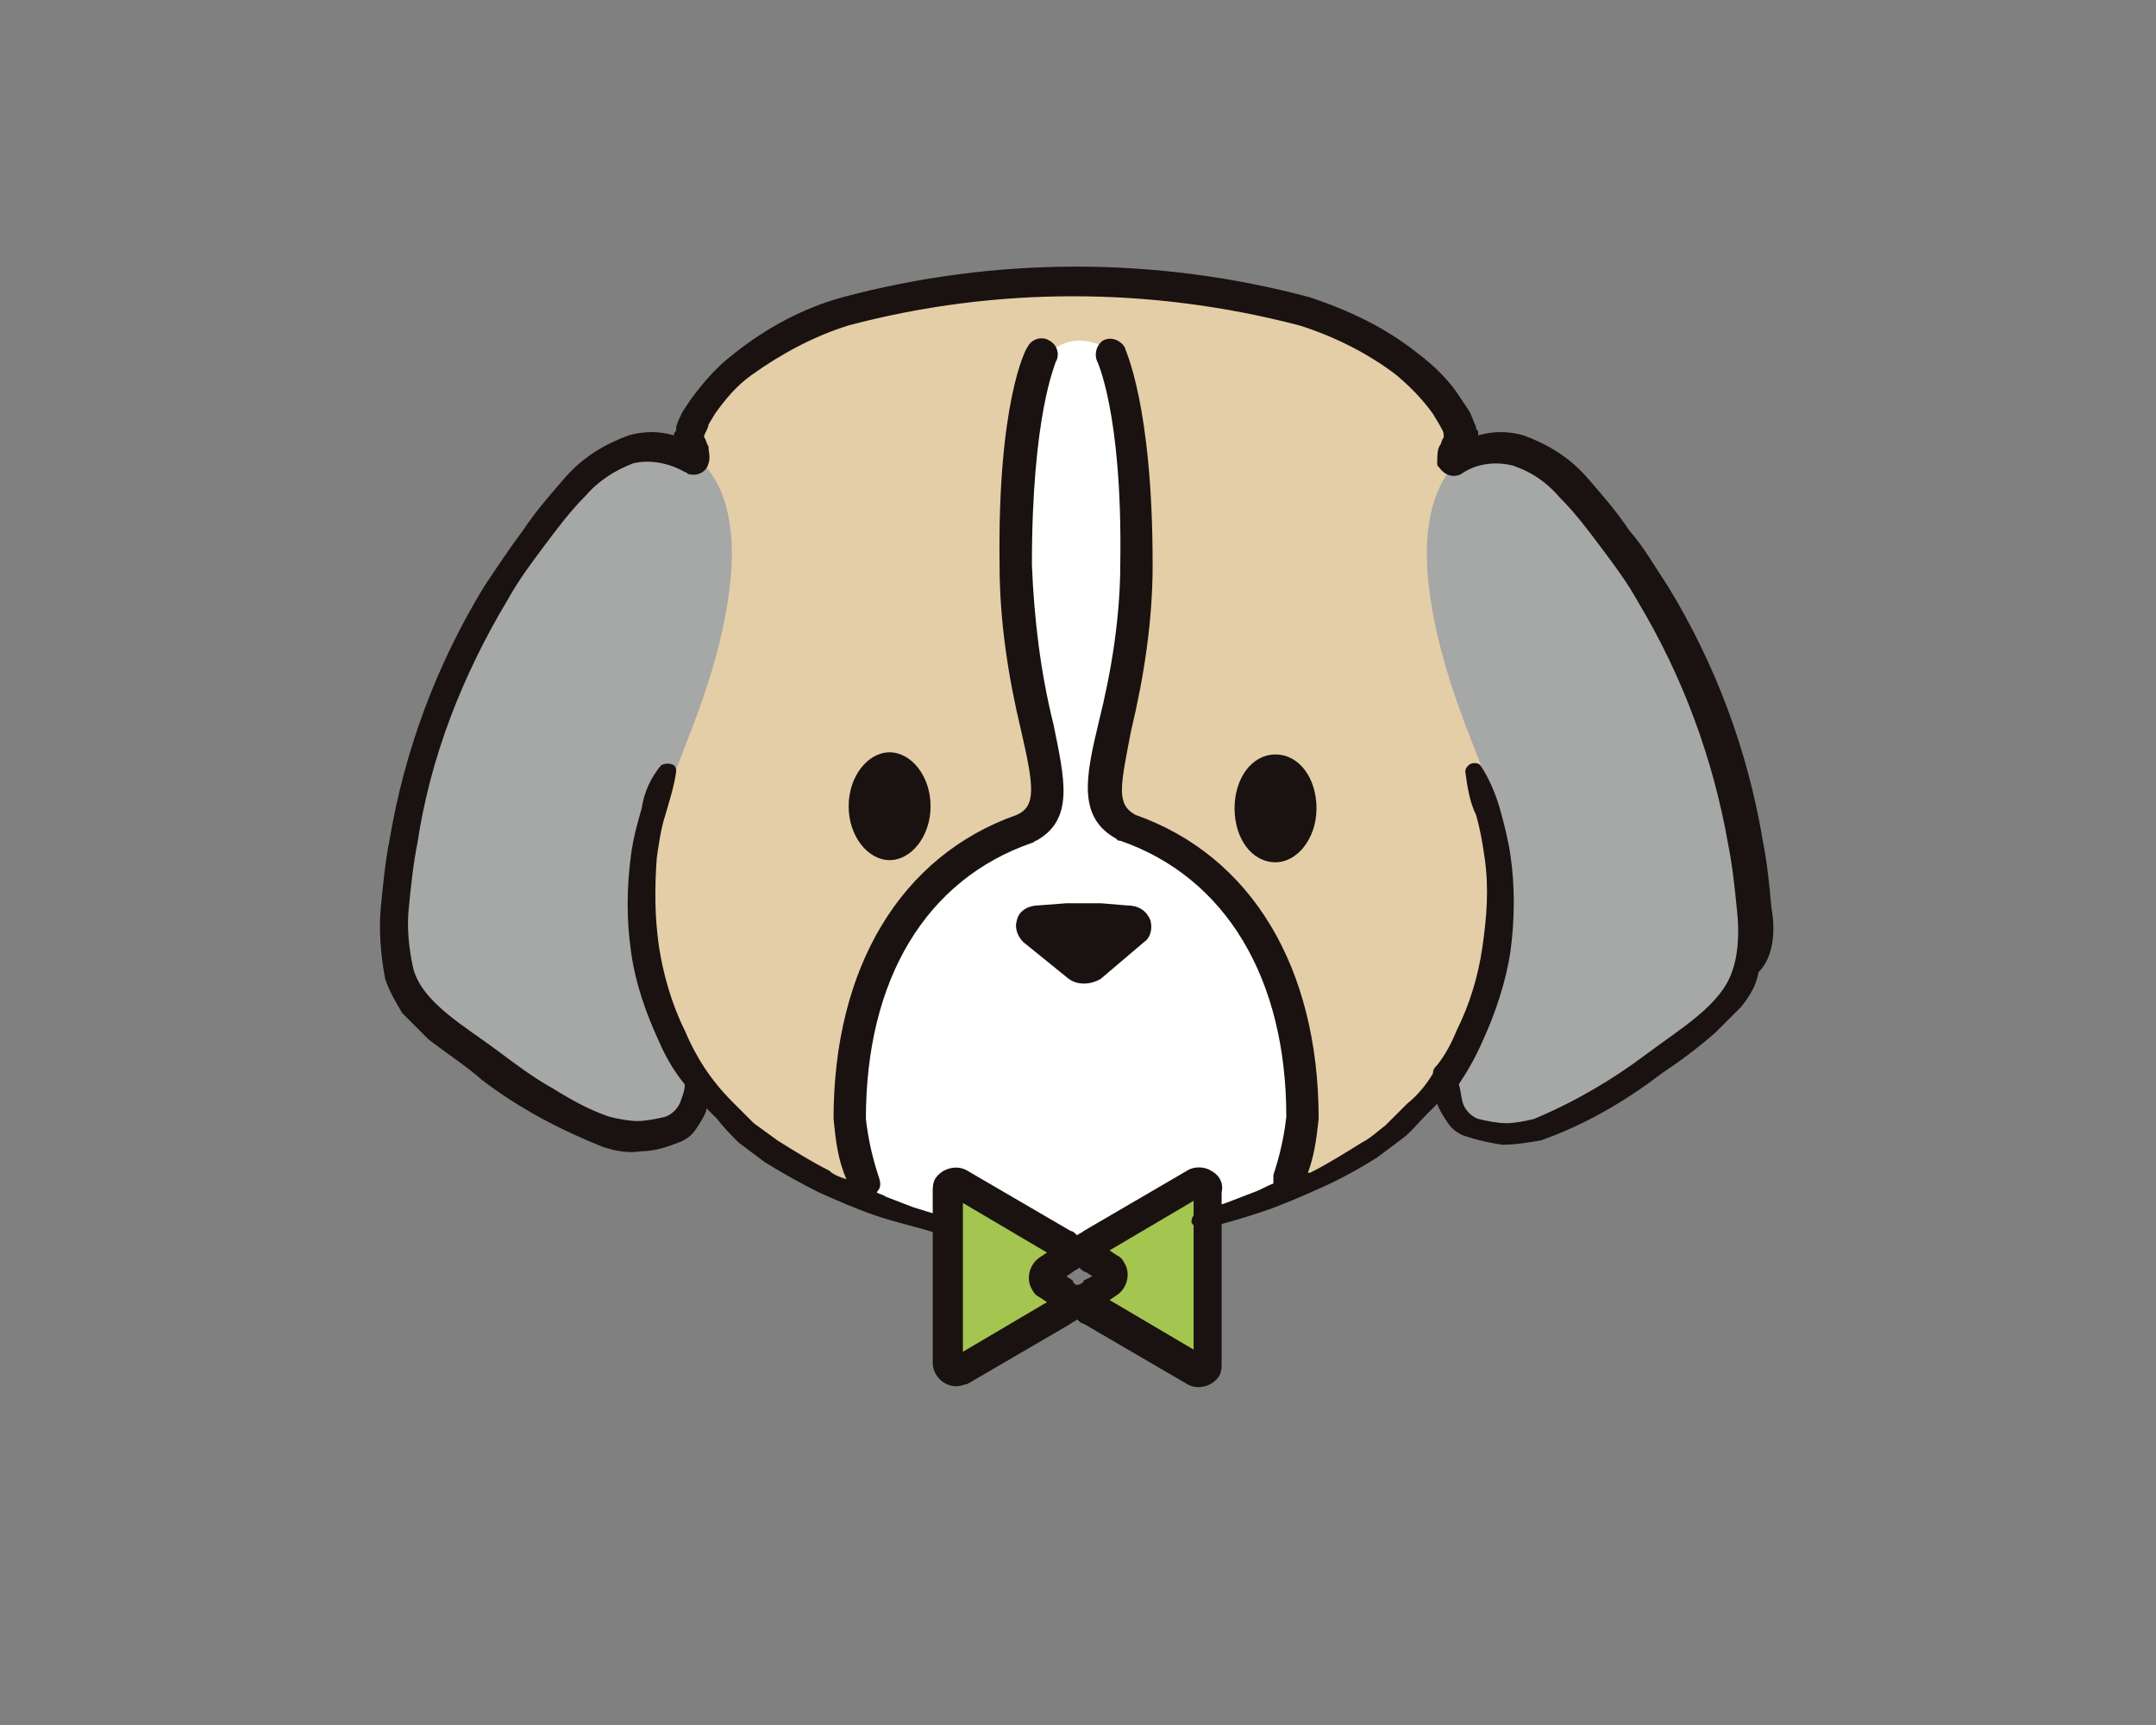 <?xml version="1.0" encoding="utf-8"?>
<!-- Generator: Adobe Illustrator 26.0.0, SVG Export Plug-In . SVG Version: 6.00 Build 0)  -->
<svg version="1.1" id="レイヤー_1" xmlns="http://www.w3.org/2000/svg" xmlns:xlink="http://www.w3.org/1999/xlink" x="0px"
	 y="0px" viewBox="0 0 100 80" style="enable-background:new 0 0 100 80;" xml:space="preserve">
<rect x="0" y="0" width="100" height="80" fill="#808080" stroke="none"/>
<style type="text/css">
	.st0{fill:#E4CEA8;}
	.st1{fill:#FFFFFF;}
	.st2{fill:#A4C550;}
	.st3{fill:#191210;}
	.st4{fill:#A6A7A7;}
	.st5{fill:none;}
</style>
<g id="グループ_806">
	<g id="グループ_680" transform="translate(-2061.038 2690.19)">
		<path id="パス_577" class="st0" d="M2117.1-2633.4c7.9-2.1,10-5.2,10-5.2c0.5-0.5,0.9-1,1.3-1.5c0.1,1.4,0.2,2.5,2.7,2.7
			c2.5,0.1,6.7-3.1,8.6-4.5c2.7-1.9,3.1-3.2,2.8-6.4c-0.2-2.8-0.8-5.6-1.7-8.2c-1.1-3.1-2.6-6-4.6-8.7c-1.9-2.5-4.1-5.6-7.5-3.6
			c-0.1-0.4,0.4-0.8,0.3-1.2c-2.9-7.1-15.5-7.1-17.9-7.1s-15,0-17.9,7.1c-0.2,0.4,0.4,0.8,0.3,1.2c-3.4-2-5.6,1.1-7.5,3.6
			c-2,2.6-3.5,5.6-4.6,8.7c-0.9,2.7-1.5,5.4-1.7,8.2c-0.2,3.1,0.1,4.5,2.8,6.4c2,1.4,6.1,4.6,8.6,4.5c2.5-0.1,2.6-1.3,2.7-2.7
			c0.4,0.6,0.8,1.1,1.3,1.5c0,0,2,3.1,9.9,5.2C2104.9-2633.4,2109.1-2631.6,2117.1-2633.4z"/>
		<path id="パス_578" class="st1" d="M2112.9-2673.7c0,0,1.3,2.3,1.2,9.7s-2.9,10.9-0.5,12.3v0c4.7,1.6,8.2,6.1,8.2,13.5
			c0.3,1,0,2.1-0.6,2.9c-0.5,0.8-1.3,1.1-2.7,1.5c-3.8,1.2-7.9,1.5-11.8,0.8c-5.8-0.9-5.3-2.4-5.3-2.4c-0.3-0.9-0.6-1.9-0.6-2.9
			c0-7.4,3.5-11.9,8.2-13.5v0c2.5-1.4-0.4-4.9-0.5-12.3s1.2-9.7,1.2-9.7S2110.9-2675.2,2112.9-2673.7z"/>
		<path id="パス_35-2" class="st2" d="M2110.4-2632.5l-4.8-2.8c-0.2-0.1-0.4,0-0.6,0.2c0,0.1-0.1,0.1-0.1,0.2v7.9
			c0,0.2,0.2,0.4,0.4,0.4c0.1,0,0.1,0,0.2-0.1l4.8-2.8c0.2-0.1,0.3-0.4,0.2-0.6c0-0.1-0.1-0.1-0.2-0.2l-0.8-0.4
			c-0.2-0.1-0.3-0.4-0.2-0.6c0-0.1,0.1-0.1,0.2-0.2l0.8-0.4c0.2-0.1,0.3-0.4,0.2-0.6C2110.5-2632.4,2110.5-2632.5,2110.4-2632.5z"/>
		<path id="パス_36-2" class="st2" d="M2116.5-2635.3l-4.8,2.8c-0.2,0.1-0.3,0.4-0.2,0.6c0,0.1,0.1,0.1,0.2,0.2l0.8,0.4
			c0.2,0.1,0.3,0.4,0.2,0.6c0,0.1-0.1,0.1-0.2,0.2l-0.8,0.4c-0.2,0.1-0.3,0.4-0.1,0.6c0,0.1,0.1,0.1,0.1,0.1l4.8,2.8
			c0.2,0.1,0.4,0,0.6-0.1c0-0.1,0.1-0.1,0.1-0.2v-7.9c0-0.2-0.2-0.4-0.4-0.4C2116.6-2635.3,2116.5-2635.3,2116.5-2635.3z"/>
		<path id="パス_579" class="st3" d="M2117.2-2635.9c-0.3-0.2-0.8-0.2-1.1,0l-4.8,2.8c-0.1,0.1-0.2,0.1-0.3,0.2
			c-0.1-0.1-0.2-0.2-0.3-0.2l-4.8-2.8c-0.5-0.3-1.2-0.1-1.5,0.4c-0.1,0.2-0.1,0.4-0.1,0.6v7.9c0,0.6,0.5,1.1,1.1,1.1
			c0.2,0,0.4-0.1,0.5-0.1l4.8-2.8c0.1-0.1,0.2-0.1,0.3-0.2c0.1,0.1,0.2,0.2,0.3,0.2l4.8,2.8c0.5,0.3,1.2,0.1,1.5-0.4
			c0.1-0.2,0.1-0.4,0.1-0.6v-7.9C2117.8-2635.3,2117.6-2635.7,2117.2-2635.9z M2109.3-2630l0.3,0.2l-3.9,2.3v-6.9l3.9,2.3l-0.3,0.2
			c-0.5,0.3-0.7,1-0.4,1.5C2109-2630.2,2109.1-2630.1,2109.3-2630L2109.3-2630z M2111.3-2630.8c0,0.1-0.2,0.2-0.3,0.2
			c-0.1,0-0.2-0.1-0.2-0.2l-0.3-0.2l0.3-0.2c0.1-0.1,0.2-0.1,0.3-0.2c0.1,0.1,0.2,0.2,0.3,0.2l0.3,0.2L2111.3-2630.8z
			 M2116.4-2627.6l-3.9-2.3l0.3-0.2c0.5-0.3,0.7-1,0.4-1.5c-0.1-0.2-0.2-0.3-0.4-0.4l-0.3-0.2l3.9-2.3L2116.4-2627.6z"/>
		<path id="パス_580" class="st4" d="M2092-2653.3c0.5-1.9,2.4-5.4,2.9-9.8s-1.4-5.7-1.4-5.7c-3.4-2-5.6,1.1-7.5,3.6
			c-2,2.6-3.5,5.6-4.6,8.7c-0.9,2.7-1.5,5.4-1.7,8.2c-0.2,3.1,0.1,4.5,2.8,6.4c2,1.4,6.1,4.6,8.6,4.5c2.5-0.1,2.6-1.3,2.7-2.7
			c0.4,0.6,0.8,1.1,1.3,1.5C2089.2-2644.6,2091.4-2651.4,2092-2653.3z"/>
		<path id="パス_581" class="st4" d="M2130.2-2653.3c-0.5-1.9-2.4-5.4-2.9-9.8s1.4-5.7,1.4-5.7c3.4-2,5.6,1.1,7.5,3.6
			c2,2.6,3.5,5.6,4.6,8.7c0.9,2.7,1.5,5.4,1.7,8.2c0.2,3.1-0.1,4.5-2.8,6.4c-2,1.4-6.1,4.6-8.6,4.5c-2.5-0.1-2.6-1.3-2.7-2.7
			c-0.4,0.6-0.8,1.1-1.3,1.5C2133-2644.6,2130.7-2651.4,2130.2-2653.3z"/>
		<g id="グループ_678" transform="translate(0 0)">
			<path id="パス_582" class="st3" d="M2100.4-2652.8c0,1.4,0.9,2.5,1.9,2.5s1.9-1.1,1.9-2.5s-0.9-2.5-1.9-2.5
				S2100.4-2654.2,2100.4-2652.8z"/>
			<path id="パス_583" class="st3" d="M2120.2-2650.2c1,0,1.9-1.1,1.9-2.5s-0.8-2.5-1.9-2.5s-1.9,1.1-1.9,2.5
				S2119.1-2650.2,2120.2-2650.2z"/>
			<path id="パス_584" class="st3" d="M2113.3-2648.2L2113.3-2648.2l-1.2-0.1c-0.5,0-1.1,0-1.6,0l-1.3,0.1c-0.4,0-0.9,0.2-1,0.7
				c-0.1,0.3,0,0.7,0.3,1l2.1,1.7c0.4,0.3,1,0.3,1.5,0l2-1.7c0.3-0.2,0.4-0.6,0.3-1C2114.2-2648,2113.8-2648.2,2113.3-2648.2z"/>
			<path id="パス_585" class="st3" d="M2143.2-2648.1c-0.1-1.1-0.2-2.1-0.4-3.1c-0.7-4.2-2.2-8.2-4.4-11.8
				c-0.6-0.9-1.1-1.8-1.8-2.6c-0.6-0.9-1.3-1.7-2-2.5c-0.8-0.9-1.8-1.5-2.9-1.9c-0.7-0.2-1.4-0.2-2.1,0c0,0,0-0.1,0-0.1
				c0-0.1,0-0.1-0.1-0.2l0-0.1c-0.1-0.2-0.2-0.5-0.3-0.7l-0.4-0.6c-0.5-0.8-1.2-1.5-2-2.1c-1.5-1.2-3.2-2-5-2.6
				c-7.1-1.9-14.6-1.9-21.7,0c-1.8,0.5-3.5,1.4-5,2.6c-0.8,0.6-1.4,1.3-2,2.1l-0.4,0.6c-0.1,0.2-0.2,0.4-0.3,0.7l0,0.1
				c0,0.1,0,0.1-0.1,0.2c0,0,0,0.1,0,0.1c-0.7-0.2-1.4-0.2-2.1,0c-1.1,0.4-2.1,1-2.9,1.9c-0.7,0.8-1.4,1.6-2,2.5
				c-0.6,0.8-1.2,1.7-1.8,2.6c-2.2,3.6-3.7,7.6-4.4,11.8c-0.2,1-0.3,2.1-0.4,3.1c-0.1,1.1,0,2.2,0.2,3.3c0.2,0.6,0.5,1.1,0.8,1.6
				c0.4,0.4,0.8,0.8,1.2,1.2c0.9,0.7,1.7,1.2,2.5,1.9c1.7,1.3,3.6,2.3,5.6,3.1c0.6,0.2,1.2,0.3,1.8,0.2c0.6,0,1.2-0.2,1.7-0.4
				c0.3-0.1,0.6-0.3,0.8-0.6c0.2-0.3,0.4-0.6,0.5-0.9c0,0,0,0,0-0.1c0.2,0.2,0.3,0.3,0.5,0.5c0.3,0.4,0.7,0.8,1,1.1
				c0.4,0.3,0.8,0.6,1.2,0.9c0.8,0.5,1.7,1,2.5,1.4c0.9,0.4,1.8,0.8,2.7,1.1c0.9,0.3,1.8,0.5,2.8,0.8c0.2,0,0.4-0.1,0.5-0.3
				c0.1-0.2,0-0.5-0.3-0.5c0,0,0,0,0,0h0l-1.3-0.4l-1.3-0.5c-0.1-0.1-0.3-0.1-0.4-0.2c0.2-0.2,0.2-0.4,0.1-0.7
				c-0.3-0.9-0.5-1.8-0.6-2.7c0-6.5,2.8-11.1,7.7-12.8c0.1,0,0.1-0.1,0.2-0.1c1.8-1,1.3-2.9,0.8-5.4c-0.6-2.4-0.9-4.9-1-7.4
				c0-7,1.1-9.3,1.1-9.4c0.2-0.3,0.1-0.8-0.3-1c-0.3-0.2-0.8-0.1-1,0.3l0,0c-0.1,0.1-1.4,2.6-1.3,10.1c0,2.6,0.4,5.2,1,7.7
				c0.6,2.6,0.7,3.5-0.2,3.9l0,0c-5.4,1.9-8.5,7.1-8.5,14.1c0.1,1,0.2,1.9,0.6,2.8c-0.3-0.1-0.6-0.2-0.8-0.4
				c-0.8-0.4-1.6-0.9-2.4-1.4c-0.4-0.3-0.7-0.5-1.1-0.8c-0.3-0.3-0.6-0.6-0.9-0.9l0,0c0,0-0.1-0.1-0.1-0.1c-1-1-1.7-2.1-2.2-3.3
				c-0.6-1.2-1-2.6-1.2-3.9c-0.2-1.4-0.2-2.7-0.1-4.1c0.1-0.7,0.2-1.4,0.4-2c0.2-0.7,0.4-1.3,0.5-2v0c0-0.1,0-0.2-0.1-0.3
				c-0.2-0.1-0.4-0.1-0.6,0c-0.5,0.6-0.8,1.3-0.9,2c-0.2,0.7-0.4,1.4-0.5,2.2c-0.2,1.5-0.2,3,0,4.4c0.2,1.5,0.7,2.9,1.3,4.2
				c0.3,0.7,0.7,1.4,1.2,2c0,0.3-0.1,0.5-0.2,0.8c-0.1,0.3-0.4,0.6-0.7,0.7c-0.4,0.1-0.9,0.2-1.3,0.2c-0.4,0-0.9-0.1-1.3-0.2
				c-0.9-0.3-1.8-0.8-2.6-1.3c-0.9-0.5-1.7-1.1-2.5-1.7c-1.6-1.2-3.6-2.3-4-3.9c-0.2-0.9-0.3-1.9-0.2-2.8c0.1-1,0.2-2,0.4-3
				c0.6-4,2.1-7.8,4.2-11.3c0.5-0.9,1.1-1.7,1.7-2.5c0.6-0.8,1.2-1.6,1.9-2.3c0.6-0.7,1.4-1.2,2.2-1.5c0.8-0.2,1.7,0,2.4,0.4
				c0.1,0,0.1,0.1,0.2,0.1c0.4,0.1,0.8-0.1,0.9-0.5c0.1-0.3,0-0.5,0-0.8c-0.1-0.1-0.1-0.3-0.2-0.4c0,0,0,0,0-0.1
				c0.1-0.2,0.2-0.4,0.2-0.5l0.3-0.5c0.5-0.7,1-1.3,1.7-1.8c1.4-1,2.9-1.8,4.5-2.3c6.8-1.8,14-1.8,20.9,0c1.6,0.5,3.2,1.3,4.5,2.3
				c0.6,0.5,1.2,1.1,1.7,1.8l0.3,0.5c0.1,0.2,0.2,0.3,0.2,0.5c0,0,0,0,0,0.1c-0.1,0.1-0.1,0.3-0.2,0.4c-0.1,0.2-0.1,0.5-0.1,0.8
				c0,0.1,0,0.1,0.1,0.2c0.2,0.3,0.6,0.5,1,0.3c0,0,0,0,0,0c0.7-0.5,1.6-0.6,2.4-0.4c0.9,0.3,1.6,0.8,2.2,1.5
				c0.7,0.7,1.3,1.5,1.9,2.3c0.6,0.8,1.2,1.6,1.7,2.5c2.1,3.5,3.5,7.3,4.2,11.3c0.2,1,0.3,2,0.4,3c0.1,0.9,0.1,1.9-0.2,2.8
				c-0.5,1.6-2.4,2.7-4,3.9c-1.6,1.2-3.3,2.2-5.2,3c-0.4,0.1-0.9,0.2-1.3,0.2c-0.4,0-0.9-0.1-1.3-0.2c-0.3-0.1-0.6-0.4-0.7-0.7
				c-0.1-0.3-0.1-0.6-0.2-0.9c0.4-0.6,0.8-1.3,1.1-2c0.6-1.3,1.1-2.8,1.3-4.2c0.2-1.5,0.2-3,0-4.4c-0.1-0.7-0.3-1.5-0.5-2.2
				c-0.2-0.7-0.5-1.4-0.9-2c-0.1-0.1-0.2-0.1-0.3-0.1c-0.2,0-0.4,0.2-0.4,0.4v0c0.1,0.7,0.2,1.4,0.5,2c0.2,0.7,0.3,1.3,0.4,2
				c0.2,1.4,0.1,2.7-0.1,4.1c-0.2,1.4-0.6,2.7-1.2,3.9c-0.2,0.5-0.5,1.1-0.9,1.6c-0.1,0.1-0.2,0.2-0.2,0.4c-0.3,0.5-0.7,1-1.2,1.4
				c0,0-0.1,0.1-0.1,0.1l0,0c-0.3,0.3-0.6,0.6-0.9,0.9c-0.4,0.3-0.7,0.6-1.1,0.8c-0.8,0.5-1.6,1-2.4,1.4c0,0-0.1,0-0.1,0
				c0.3-0.8,0.4-1.6,0.5-2.5c0-7-3.1-12.2-8.5-14.1l0,0c-0.9-0.5-0.7-1.3-0.2-3.9c0.6-2.5,1-5.1,1-7.7c0-7.5-1.3-10-1.3-10.1
				c-0.2-0.3-0.6-0.5-1-0.3c-0.3,0.2-0.4,0.6-0.3,0.9c0,0,1.2,2.4,1.1,9.4c0,2.5-0.4,5-1,7.4c-0.6,2.5-1,4.4,0.8,5.4
				c0.1,0.1,0.1,0.1,0.2,0.1c4.9,1.7,7.7,6.4,7.7,12.8c-0.1,0.9-0.3,1.8-0.6,2.7c0,0.1,0,0.3,0,0.4c-0.3,0.1-0.6,0.3-0.9,0.4
				l-1.3,0.5l-1.3,0.4h0c-0.2,0.1-0.3,0.3-0.3,0.5c0.1,0.2,0.3,0.3,0.5,0.3c0.9-0.2,1.9-0.5,2.8-0.8c0.9-0.3,1.8-0.7,2.7-1.1
				c0.9-0.4,1.8-0.9,2.6-1.4c0.4-0.3,0.8-0.6,1.2-0.9c0.4-0.3,0.7-0.7,1.1-1.1c0.2-0.2,0.3-0.3,0.5-0.5c0,0,0,0,0,0
				c0.1,0.3,0.3,0.6,0.5,0.9c0.2,0.3,0.5,0.5,0.8,0.6c0.6,0.2,1.1,0.3,1.7,0.4c0.6,0,1.2-0.1,1.8-0.2c2-0.7,3.9-1.8,5.6-3.1
				c0.9-0.6,1.7-1.2,2.5-1.9c0.4-0.4,0.8-0.8,1.2-1.2c0.4-0.5,0.7-1,0.8-1.6C2143.3-2645.8,2143.4-2647,2143.2-2648.1z"/>
		</g>
	</g>
</g>
<rect id="長方形_444" class="st5" width="100" height="80"/>
</svg>
